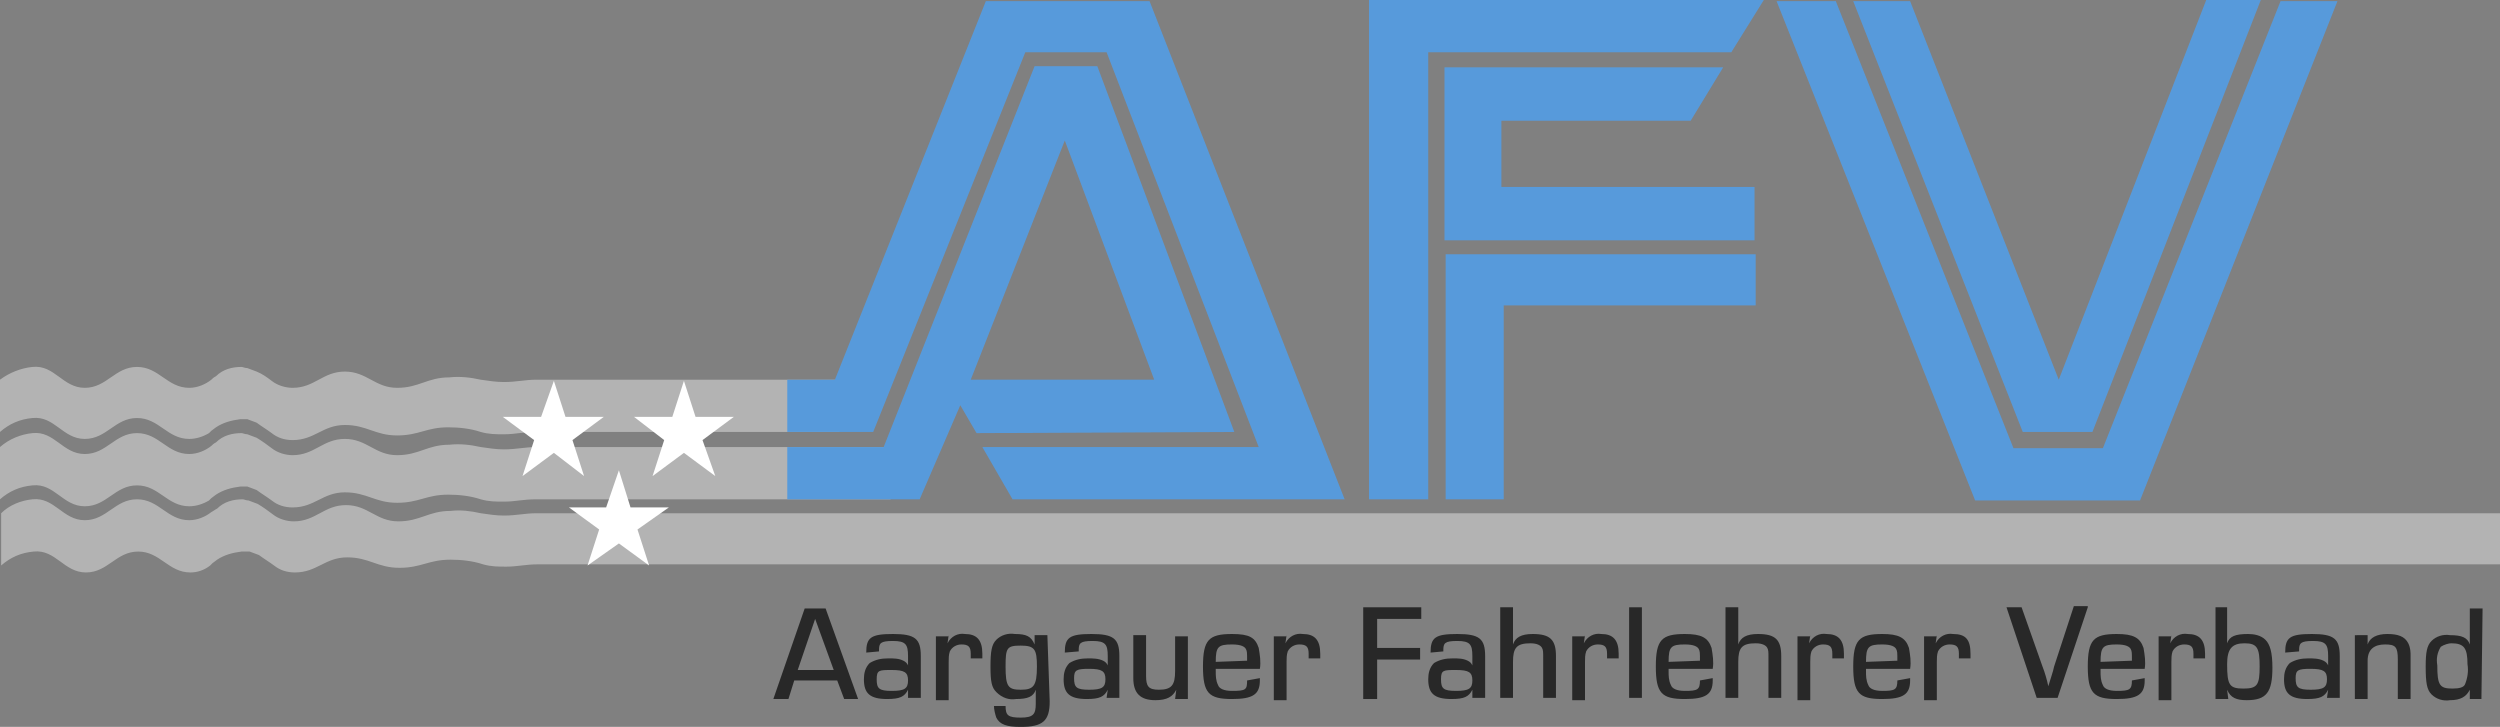 <?xml version="1.0" encoding="utf-8"?>
<!-- Generator: Adobe Illustrator 26.0.0, SVG Export Plug-In . SVG Version: 6.00 Build 0)  -->
<svg version="1.1" id="Ebene_1" xmlns="http://www.w3.org/2000/svg" xmlns:xlink="http://www.w3.org/1999/xlink" x="0px" y="0px"
	 viewBox="0 0 215.3 62.6" style="enable-background:new 0 0 215.3 62.6;" xml:space="preserve">
<rect x="0" y="0" width="215.3" height="62.6" fill="#808080" stroke="none"/>
<style type="text/css">
	.st0{fill:#B3B3B3;}
	.st1{fill:#FFFFFF;}
	.st2{fill:#282828;}
	.st3{fill:#579ADB;}
</style>
<g id="Ebene_2_00000120554700292852924480000010545455258714979761_">
	<g id="Ebene_1-2">
		<path class="st0" d="M46.2,32.7c-1,0-1.7,0.2-2.8,0.2c-0.7,0-1.3-0.1-2-0.2c-0.9-0.2-1.8-0.3-2.7-0.2c-1.9,0-2.6,0.9-4.5,0.9
			S31.6,32,29.7,32s-2.6,1.4-4.5,1.4c-0.6,0-1.3-0.2-1.8-0.6c-0.4-0.3-0.8-0.6-1.3-0.8c-0.3-0.1-0.5-0.2-0.8-0.3
			c-0.2,0-0.4-0.1-0.5-0.1c-0.8,0-1.6,0.2-2.2,0.8c-0.2,0.1-0.3,0.2-0.4,0.3c-0.5,0.4-1.2,0.7-1.9,0.7c-1.9,0-2.6-1.8-4.5-1.8
			s-2.6,1.8-4.5,1.8s-2.6-2-4.5-1.8c-1,0.1-2,0.5-2.8,1.1v4.5c0.8-0.7,1.7-1.1,2.8-1.2c1.9-0.2,2.6,1.8,4.5,1.8s2.6-1.8,4.5-1.8
			s2.6,1.8,4.5,1.8c0.6,0,1.2-0.2,1.7-0.5l0,0l0.2-0.2l0.4-0.3c0.6-0.4,1.3-0.6,2.1-0.7c0.2,0,0.4,0,0.6,0c0.3,0.1,0.5,0.2,0.8,0.3
			c0.4,0.3,0.9,0.6,1.3,0.9l0,0c0.5,0.4,1.1,0.6,1.8,0.6c1.9,0,2.6-1.3,4.5-1.3s2.6,0.9,4.5,0.9s2.5-0.7,4.4-0.7
			c0.9,0,1.9,0.1,2.8,0.4c0.7,0.2,1.3,0.2,2,0.2c1,0,1.6-0.2,2.8-0.2h26.1v-4.5H46.2"/>
		<path class="st0" d="M46.2,38.5c-1,0-1.7,0.2-2.8,0.2c-0.7,0-1.3-0.1-2-0.2c-0.9-0.2-1.8-0.3-2.7-0.2c-1.9,0-2.6,0.9-4.5,0.9
			s-2.6-1.4-4.5-1.4s-2.6,1.4-4.5,1.4c-0.6,0-1.3-0.2-1.8-0.6c-0.4-0.3-0.8-0.6-1.3-0.9c-0.3-0.1-0.5-0.2-0.8-0.3
			c-0.2,0-0.4-0.1-0.5-0.1c-0.8,0-1.6,0.2-2.2,0.8c-0.2,0.1-0.3,0.2-0.4,0.3c-0.5,0.4-1.2,0.7-1.9,0.7c-1.9,0-2.6-1.8-4.5-1.8
			s-2.6,1.8-4.5,1.8s-2.6-2-4.5-1.8c-1,0.1-2,0.5-2.8,1.2V43c0.8-0.7,1.7-1.1,2.8-1.2c1.9-0.2,2.6,1.8,4.5,1.8s2.6-1.8,4.5-1.8
			s2.6,1.8,4.5,1.8c0.6,0,1.2-0.2,1.7-0.5l0,0l0.2-0.2l0.4-0.3c0.6-0.4,1.3-0.6,2.1-0.7c0.2,0,0.4,0,0.6,0c0.3,0.1,0.5,0.2,0.8,0.3
			c0.4,0.3,0.9,0.6,1.3,0.9l0,0c0.5,0.4,1.1,0.6,1.8,0.6c1.9,0,2.6-1.3,4.5-1.3s2.6,0.9,4.5,0.9s2.5-0.7,4.4-0.7
			c0.9,0,1.9,0.1,2.8,0.4c0.7,0.2,1.3,0.2,2,0.2c1,0,1.6-0.2,2.8-0.2h30.5v-4.5H46.2"/>
		<path class="st0" d="M215.3,44.2H46.2c-1,0-1.7,0.2-2.8,0.2c-0.7,0-1.3-0.1-2-0.2c-0.9-0.2-1.7-0.3-2.6-0.2
			c-1.9,0-2.6,0.9-4.5,0.9s-2.6-1.4-4.5-1.4s-2.6,1.4-4.5,1.4c-0.6,0-1.3-0.2-1.8-0.6c-0.4-0.3-0.8-0.6-1.3-0.9
			c-0.3-0.1-0.5-0.2-0.8-0.3c-0.2,0-0.4-0.1-0.5-0.1c-0.8,0-1.6,0.2-2.2,0.8c-0.2,0.1-0.3,0.2-0.5,0.3c-0.5,0.4-1.2,0.7-1.9,0.7
			c-1.9,0-2.6-1.8-4.5-1.8s-2.6,1.8-4.5,1.8s-2.6-2-4.5-1.8c-1,0.1-2,0.5-2.7,1.2v4.5c0.8-0.7,1.7-1.1,2.8-1.2
			c1.9-0.2,2.6,1.8,4.5,1.8s2.6-1.8,4.5-1.8s2.6,1.8,4.5,1.8c0.6,0,1.2-0.2,1.7-0.6l0,0l0.2-0.2l0.4-0.3c0.6-0.4,1.3-0.6,2.1-0.7
			c0.2,0,0.4,0,0.7,0c0.3,0.1,0.5,0.2,0.8,0.3c0.4,0.3,0.9,0.6,1.3,0.9l0,0c0.5,0.4,1.1,0.6,1.8,0.6c1.9,0,2.6-1.3,4.5-1.3
			s2.6,0.9,4.5,0.9s2.5-0.7,4.4-0.7c0.9,0,1.9,0.1,2.8,0.4c0.7,0.2,1.3,0.2,2,0.2c1,0,1.6-0.2,2.8-0.2h169"/>
		<polyline class="st1" points="58.9,39 61.6,41 60.5,37.9 63.2,35.9 59.9,35.9 58.9,32.8 57.9,35.9 54.6,35.9 57.2,37.9 56.2,41 
			58.9,39 		"/>
		<polyline class="st1" points="47.7,39 50.3,41 49.3,37.9 52,35.9 48.7,35.9 47.7,32.8 46.6,35.9 43.3,35.9 46,37.9 45,41 47.7,39 
					"/>
		<polyline class="st1" points="53.3,46.8 55.9,48.7 54.9,45.6 57.6,43.7 54.3,43.7 53.3,40.5 52.2,43.7 49,43.7 51.6,45.6 
			50.6,48.7 53.3,46.8 		"/>
		<path class="st2" d="M68.4,58.6l-0.5,1.6h-1.3l2.7-7.8h1.8l2.8,7.8h-1.2l-0.6-1.6H68.4 M70.2,53.3l-1.5,4.4h3.1L70.2,53.3z"/>
		<path class="st2" d="M74.6,56.2c0-1.3,0.4-1.6,2.3-1.6s2.4,0.4,2.4,1.9v3.6h-1.1v-0.7l0,0c-0.3,0.6-0.7,0.8-1.8,0.8
			c-1.5,0-2-0.5-2-1.7c0-0.5,0.1-1,0.5-1.4c0.5-0.3,1-0.4,1.6-0.4c0.5,0,0.9,0,1.3,0.2c0.2,0.1,0.3,0.2,0.4,0.4l0,0v-0.8
			c0-1-0.2-1.3-1.3-1.3s-1.2,0.2-1.2,0.8v0.1L74.6,56.2 M75.5,58.5c0,0.8,0.2,1,1.3,1s1.4-0.2,1.4-0.9s-0.3-0.9-1.4-0.9
			S75.5,57.7,75.5,58.5L75.5,58.5z"/>
		<path class="st2" d="M81.7,54.7l-0.1,0.7l0,0c0.3-0.6,0.9-0.9,1.5-0.8c1,0,1.5,0.5,1.5,1.7c0,0,0,0.2,0,0.4h-1c0-0.2,0-0.2,0-0.4
			c0-0.6-0.2-0.8-0.8-0.8c-0.4,0-0.8,0.2-1,0.6c-0.1,0.3-0.1,0.6-0.1,0.9v3.3h-1.1v-5.5H81.7"/>
		<path class="st2" d="M90.4,60.4c0,1.7-0.6,2.2-2.5,2.2c-1.2,0-1.8-0.2-2.1-0.8c-0.1-0.3-0.2-0.7-0.2-1h1c0,0.8,0.2,1,1.3,1
			s1.3-0.3,1.3-1.2v-1.2l0,0c-0.2,0.6-0.7,0.8-1.7,0.8c-0.6,0.1-1.2-0.1-1.7-0.6c-0.4-0.4-0.5-0.9-0.5-2.2s0.1-1.9,0.5-2.3
			c0.4-0.4,1-0.6,1.6-0.5c1,0,1.4,0.2,1.7,0.9l0,0v-0.8h1.1L90.4,60.4 M86.6,57.4c0,1.7,0.2,2,1.3,2s1.4-0.3,1.4-2
			c0-1.5-0.2-1.8-1.4-1.8S86.6,55.8,86.6,57.4L86.6,57.4z"/>
		<path class="st2" d="M91.7,56.2c0-1.3,0.4-1.6,2.3-1.6s2.4,0.4,2.4,1.9v3.6h-1.1l0.1-0.7l0,0c-0.3,0.6-0.7,0.8-1.8,0.8
			c-1.5,0-2-0.5-2-1.7c0-0.5,0.1-1,0.5-1.4c0.5-0.3,1-0.4,1.6-0.4c0.4,0,0.9,0,1.3,0.2c0.2,0.1,0.3,0.2,0.4,0.4l0,0v-0.8
			c0-1-0.2-1.3-1.3-1.3s-1.2,0.2-1.2,0.8v0.1L91.7,56.2 M92.5,58.4c0,0.8,0.2,1,1.3,1s1.4-0.2,1.4-0.9s-0.3-0.9-1.4-0.9
			S92.5,57.7,92.5,58.4L92.5,58.4z"/>
		<path class="st2" d="M102.3,60.2h-1.1l0.1-0.8l0,0c-0.3,0.6-0.8,0.9-1.8,0.9c-1.3,0-1.9-0.6-1.9-1.9v-3.7h1.1v3.5
			c0,0.9,0.2,1.2,1.1,1.2c1.1,0,1.4-0.4,1.4-1.6v-3h1.1L102.3,60.2"/>
		<path class="st2" d="M108.5,58.4v0.2c0,1.2-0.6,1.6-2.4,1.6c-2,0-2.5-0.5-2.5-2.8s0.5-2.8,2.5-2.8c1.5,0,2,0.3,2.3,1.2
			c0.1,0.6,0.2,1.2,0.1,1.8h-3.8v0.2c0,0.4,0,0.8,0.2,1.2c0.1,0.3,0.5,0.5,1.2,0.5c1.2,0,1.3-0.1,1.3-0.9L108.5,58.4 M107.4,56.9
			c0-0.7,0-0.8-0.1-1s-0.4-0.4-1.2-0.4c-1.2,0-1.4,0.2-1.4,1.5L107.4,56.9z"/>
		<path class="st2" d="M110.8,54.7l-0.1,0.7l0,0c0.3-0.6,0.9-0.9,1.5-0.8c1,0,1.5,0.5,1.5,1.7c0,0,0,0.2,0,0.4h-1c0-0.2,0-0.2,0-0.4
			c0-0.6-0.2-0.8-0.8-0.8c-0.4,0-0.8,0.2-1,0.6c-0.1,0.3-0.1,0.6-0.1,0.9v3.3h-1.1v-5.5H110.8"/>
		<polyline class="st2" points="118.6,55.8 122.3,55.8 122.3,56.8 118.6,56.8 118.6,60.2 117.4,60.2 117.4,52.3 122.4,52.3 
			122.4,53.3 118.6,53.3 118.6,55.8 		"/>
		<path class="st2" d="M123.2,56.2c0-1.3,0.4-1.6,2.3-1.6s2.4,0.4,2.4,1.9v3.6h-1.1v-0.7l0,0c-0.3,0.6-0.7,0.8-1.8,0.8
			c-1.5,0-2-0.5-2-1.7c0-0.5,0.1-1,0.5-1.4c0.5-0.3,1-0.4,1.6-0.4c0.5,0,0.9,0,1.3,0.2c0.2,0.1,0.3,0.2,0.4,0.4l0,0v-0.8
			c0-1-0.2-1.3-1.3-1.3s-1.2,0.2-1.2,0.8v0.1L123.2,56.2 M124.1,58.5c0,0.8,0.2,1,1.3,1s1.4-0.2,1.4-0.9s-0.3-0.9-1.4-0.9
			S124.1,57.7,124.1,58.5L124.1,58.5z"/>
		<path class="st2" d="M130.3,55.5L130.3,55.5c0.2-0.6,0.7-0.9,1.7-0.9c1.5,0,2,0.5,2,1.9v3.6h-1.1v-3.4c0-0.6,0-0.7-0.1-0.9
			s-0.4-0.4-1-0.4c-1.2,0-1.5,0.4-1.5,1.6v3.1h-1.1v-7.8h1.1L130.3,55.5"/>
		<path class="st2" d="M136.5,54.7l-0.1,0.7l0,0c0.3-0.6,0.9-0.9,1.5-0.8c1,0,1.5,0.5,1.5,1.7c0,0,0,0.2,0,0.4h-1c0-0.2,0-0.2,0-0.4
			c0-0.6-0.2-0.8-0.8-0.8c-0.4,0-0.8,0.2-1,0.6c-0.1,0.3-0.1,0.6-0.1,0.9v3.3h-1.1v-5.5H136.5"/>
		<rect x="140.3" y="52.3" class="st2" width="1.1" height="7.8"/>
		<path class="st2" d="M147.5,58.4v0.2c0,1.2-0.6,1.6-2.4,1.6c-2,0-2.5-0.5-2.5-2.8s0.5-2.8,2.5-2.8c1.4,0,2,0.3,2.3,1.2
			c0.1,0.6,0.2,1.2,0.1,1.8h-3.8v0.2c0,0.4,0,0.8,0.2,1.2c0.1,0.3,0.5,0.5,1.2,0.5c1.1,0,1.3-0.1,1.3-0.9L147.5,58.4 M146.4,56.9
			c0-0.7,0-0.8-0.1-1s-0.4-0.4-1.2-0.4c-1.2,0-1.4,0.2-1.4,1.5L146.4,56.9z"/>
		<path class="st2" d="M149.7,55.5L149.7,55.5c0.2-0.6,0.7-0.9,1.7-0.9c1.5,0,2,0.5,2,1.9v3.6h-1.1v-3.4c0-0.6,0-0.7-0.1-0.9
			s-0.4-0.4-1-0.4c-1.2,0-1.5,0.4-1.5,1.6v3.1h-1.1v-7.8h1.1L149.7,55.5"/>
		<path class="st2" d="M155.9,54.7l-0.1,0.7l0,0c0.3-0.6,0.9-0.9,1.5-0.8c1,0,1.5,0.5,1.5,1.7c0,0,0,0.2,0,0.4h-1c0-0.2,0-0.2,0-0.4
			c0-0.6-0.2-0.8-0.8-0.8c-0.4,0-0.8,0.2-1,0.6c-0.1,0.3-0.1,0.6-0.1,0.9v3.3h-1.1v-5.5H155.9"/>
		<path class="st2" d="M164.5,58.4v0.2c0,1.2-0.6,1.6-2.4,1.6c-2,0-2.5-0.5-2.5-2.8s0.5-2.8,2.5-2.8c1.4,0,2,0.3,2.3,1.2
			c0.1,0.6,0.2,1.2,0.1,1.8h-3.8v0.2c0,0.4,0,0.8,0.2,1.2c0.1,0.3,0.5,0.5,1.2,0.5c1.1,0,1.3-0.1,1.3-0.9L164.5,58.4 M163.4,56.9
			c0-0.7,0-0.8-0.1-1s-0.4-0.4-1.2-0.4c-1.2,0-1.4,0.2-1.4,1.5L163.4,56.9z"/>
		<path class="st2" d="M166.8,54.7l-0.1,0.7l0,0c0.3-0.6,0.9-0.9,1.5-0.8c1.1,0,1.5,0.5,1.5,1.7c0,0,0,0.2,0,0.4h-1
			c0-0.2,0-0.2,0-0.4c0-0.6-0.2-0.8-0.8-0.8c-0.4,0-0.8,0.2-1,0.6c-0.1,0.3-0.1,0.6-0.1,0.9v3.3h-1.1v-5.5H166.8"/>
		<path class="st2" d="M179.8,52.3l-2.6,7.8h-1.8l-2.6-7.8h1.3l1.8,5.1c0.2,0.5,0.4,1.2,0.5,1.7l0,0c0.2-0.7,0.4-1.2,0.5-1.7
			l1.7-5.2H179.8"/>
		<path class="st2" d="M184.7,58.4v0.2c0,1.2-0.6,1.6-2.4,1.6c-2,0-2.5-0.5-2.5-2.8s0.5-2.8,2.5-2.8c1.4,0,2,0.3,2.3,1.2
			c0.1,0.6,0.2,1.2,0.1,1.8h-3.8v0.2c0,0.4,0,0.8,0.2,1.2c0.1,0.3,0.5,0.5,1.2,0.5c1.1,0,1.3-0.1,1.3-0.9L184.7,58.4 M183.6,56.9
			c0-0.7,0-0.8-0.1-1s-0.4-0.4-1.2-0.4c-1.2,0-1.4,0.2-1.4,1.5L183.6,56.9z"/>
		<path class="st2" d="M187,54.7l-0.1,0.7l0,0c0.3-0.6,0.9-0.9,1.5-0.8c1,0,1.5,0.5,1.5,1.7c0,0,0,0.2,0,0.4h-1c0-0.2,0-0.2,0-0.4
			c0-0.6-0.2-0.8-0.8-0.8c-0.4,0-0.8,0.2-1,0.6c-0.1,0.3-0.1,0.6-0.1,0.9v3.3h-1.1v-5.5H187"/>
		<path class="st2" d="M190.7,52.3h1.1v3.1l0,0c0.2-0.6,0.7-0.8,1.8-0.8c0.5,0,1.1,0.1,1.5,0.5c0.4,0.4,0.6,1.1,0.6,2.4
			c0,2.1-0.5,2.8-2.2,2.8c-0.9,0-1.4-0.2-1.7-0.9l0,0l0.1,0.8h-1.1V52.3 M191.8,57.2c0,1.8,0.2,2.1,1.4,2.1s1.4-0.3,1.4-1.9
			s-0.2-2-1.3-2S191.8,55.9,191.8,57.2L191.8,57.2z"/>
		<path class="st2" d="M196.8,56.2c0-1.3,0.4-1.6,2.3-1.6s2.4,0.4,2.4,1.9v3.6h-1.1l0.1-0.7l0,0c-0.3,0.6-0.7,0.8-1.8,0.8
			c-1.5,0-2-0.5-2-1.7c0-0.5,0.1-1,0.5-1.4c0.5-0.3,1-0.4,1.6-0.4c0.4,0,0.9,0,1.3,0.2c0.2,0.1,0.3,0.2,0.4,0.4l0,0v-0.8
			c0-1-0.2-1.3-1.3-1.3s-1.2,0.2-1.2,0.8v0.1L196.8,56.2 M197.7,58.4c0,0.8,0.2,1,1.3,1s1.4-0.2,1.4-0.9s-0.3-0.9-1.4-0.9
			S197.7,57.7,197.7,58.4L197.7,58.4z"/>
		<path class="st2" d="M203.9,54.7v0.8l0,0c0.2-0.6,0.8-0.9,1.7-0.9s1.5,0.2,1.8,0.8c0.2,0.4,0.2,0.8,0.2,1.1v3.7h-1.1v-3.4
			c0-1.1-0.2-1.3-1.1-1.3s-1.5,0.4-1.5,1.4v3.3h-1.1v-5.5H203.9"/>
		<path class="st2" d="M213.7,60.2h-1v-0.8l0,0c-0.3,0.6-0.8,0.9-1.7,0.9c-0.6,0.1-1.2-0.1-1.6-0.5c-0.4-0.4-0.5-1-0.5-2.4
			c0-1.2,0.1-1.8,0.5-2.2c0.4-0.4,1-0.6,1.6-0.5c1,0,1.5,0.2,1.7,0.8l0,0v-3.1h1.1L213.7,60.2 M210.2,55.7c-0.3,0.5-0.4,1-0.3,1.6
			c0,1.7,0.2,2,1.3,2c0.6,0,1-0.1,1.1-0.4c0.2-0.5,0.3-1.1,0.2-1.7c0-1.4-0.3-1.8-1.4-1.8C210.9,55.4,210.5,55.5,210.2,55.7
			L210.2,55.7z"/>
		<path class="st3" d="M87.2,43l-2.6-4.5h23.8l-13.1-34h-7L75.2,37.2h-7.4v-4.5h4.1l13-32.6H99L115.8,43H87.2 M84.1,37.3l-1.4-2.4
			L79.2,43H67.8v-4.5h8.3l13-32.8h5.4l11.8,31.5L84.1,37.3z M91.7,12.1l-8.1,20.6h15.8L91.7,12.1z"/>
		<path class="st3" d="M123,43h-5.1V0h34l-2.8,4.5H123V43 M151.1,20.7h-26.7V5.8h24l-2.8,4.6h-16.3v5.7h21.8L151.1,20.7z M129.4,43
			h-4.9V21.9h26.7v4.4h-21.7V43z"/>
		<path class="st3" d="M153,0.1h5.1l15.3,38.5h7.7l15.3-38.5h4.9l-17,43h-14.2L153,0.1 M174.2,37.2h6l14.5-37.2H190l-12.7,32.7
			L164.5,0.1h-4.9L174.2,37.2z"/>
	</g>
</g>
</svg>
